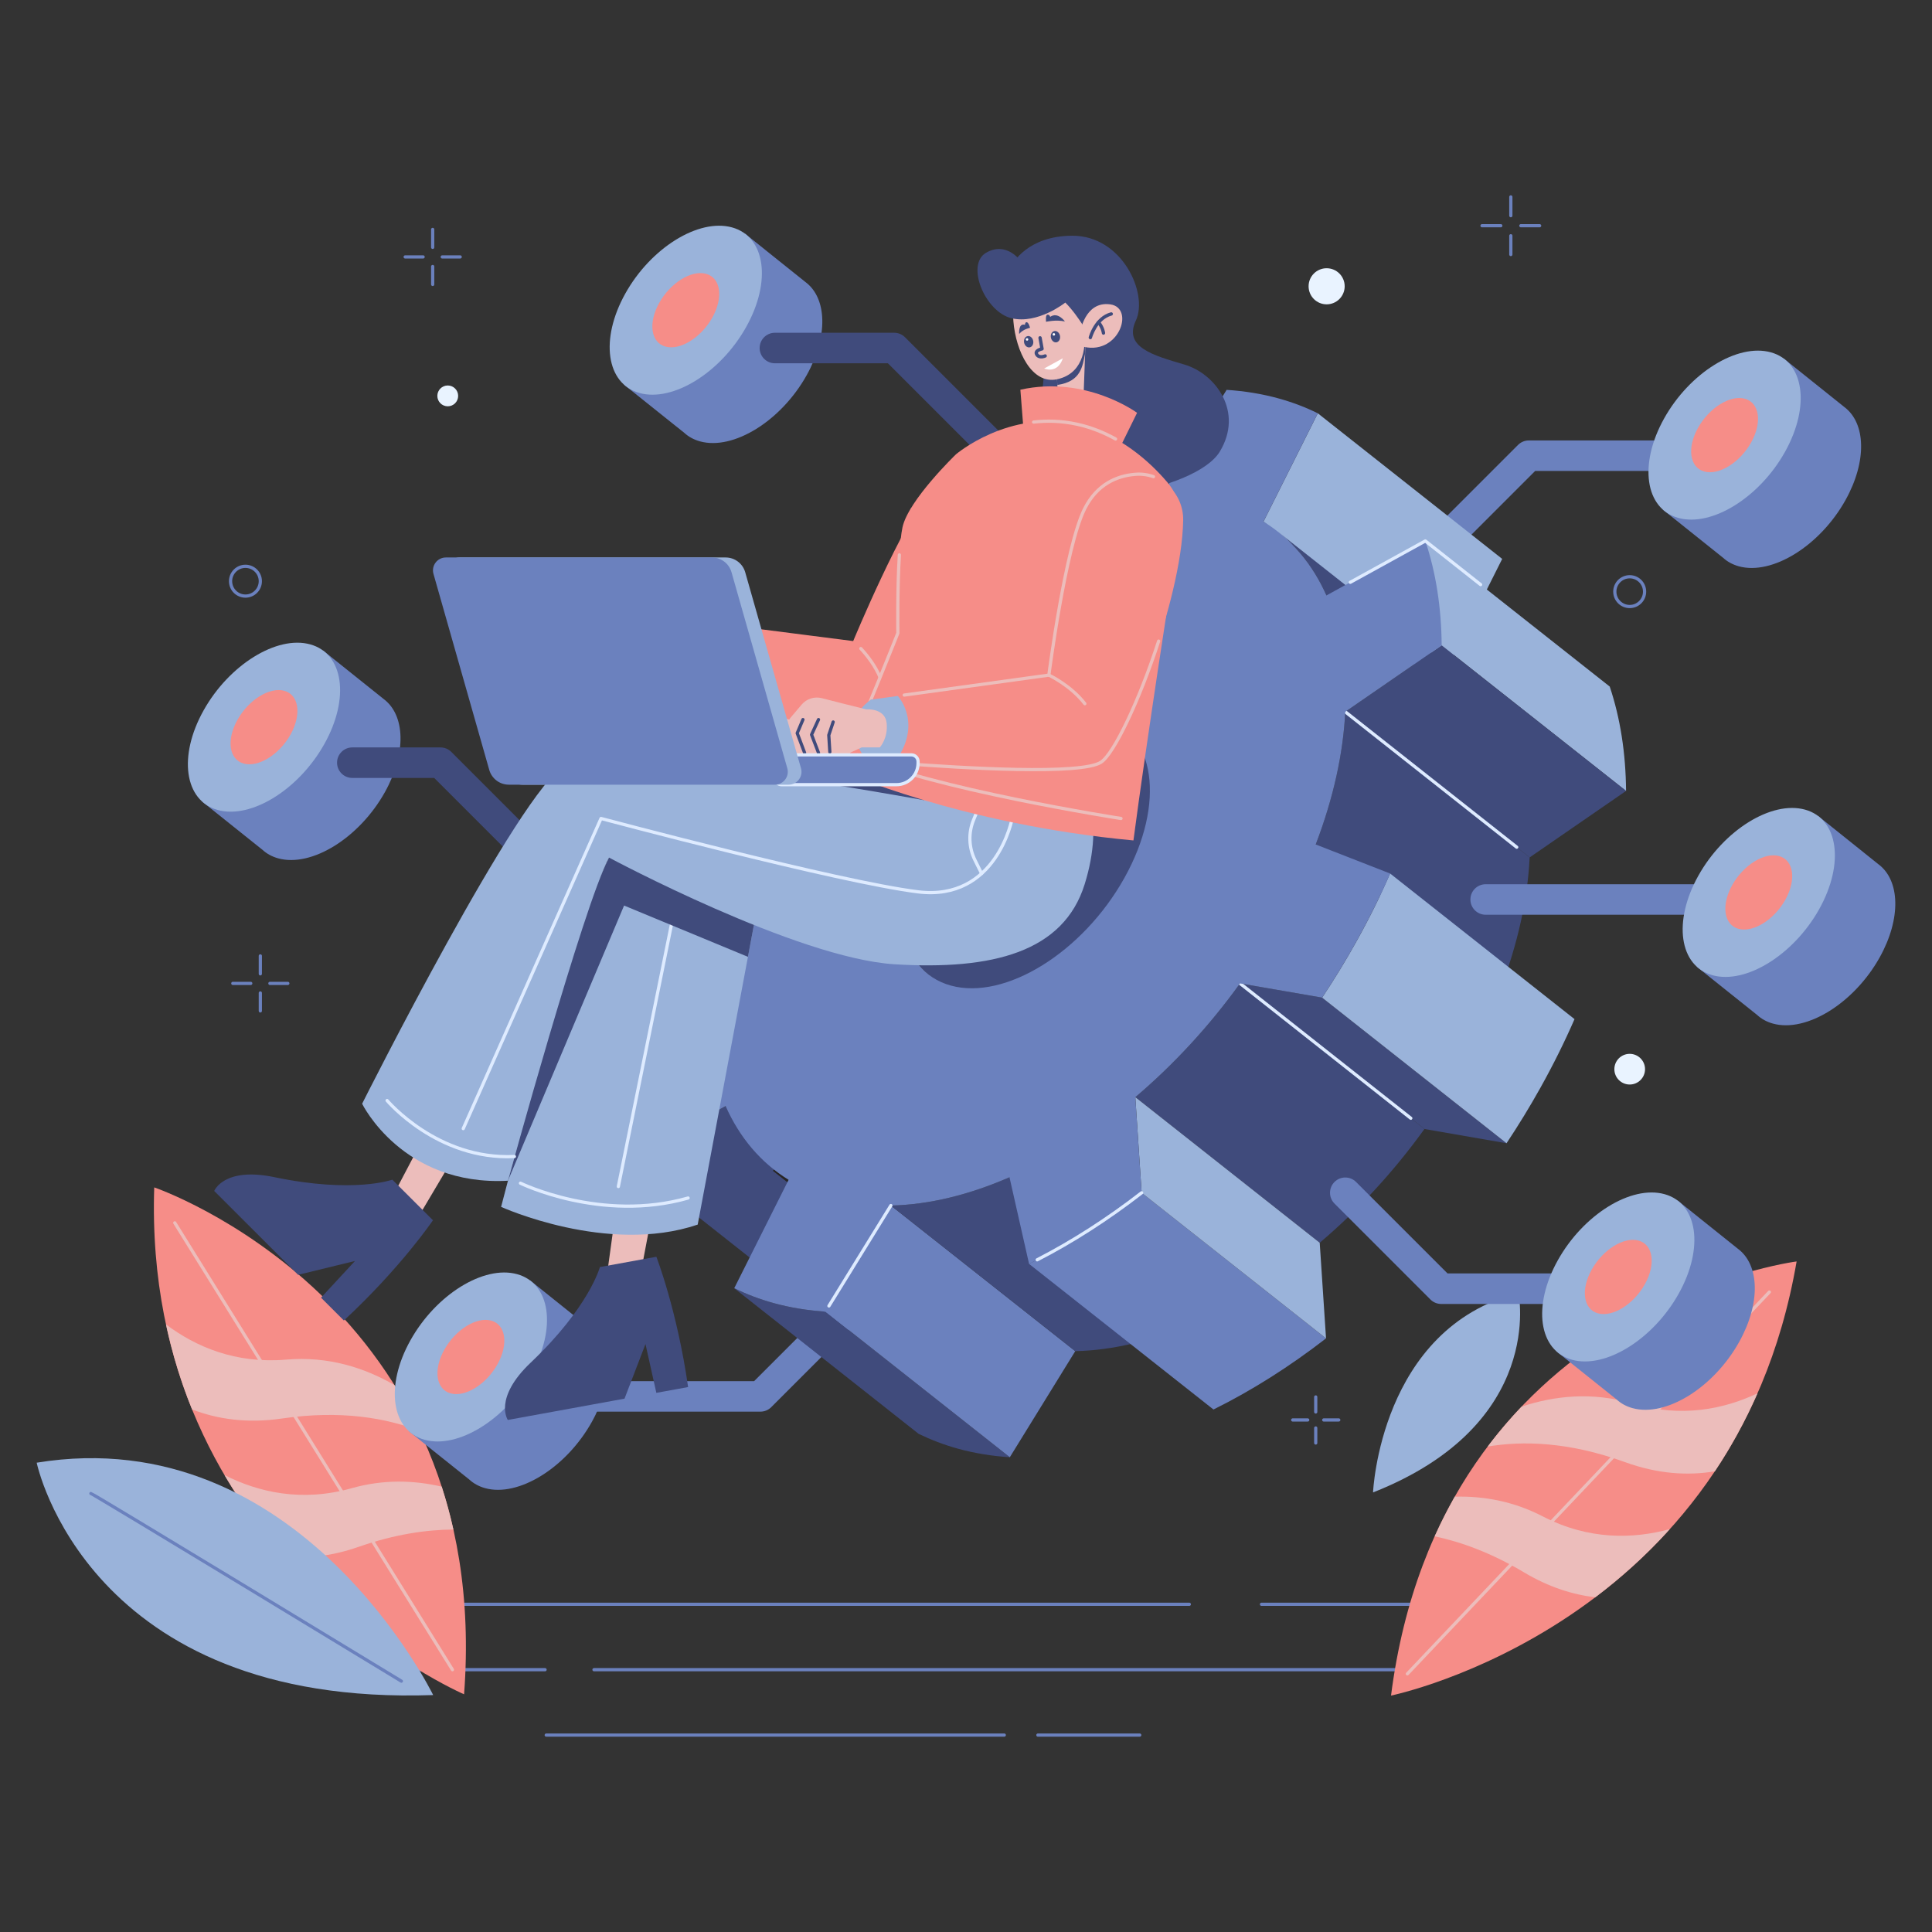 <?xml version="1.0" encoding="utf-8"?>
<!-- Generator: Adobe Illustrator 25.2.3, SVG Export Plug-In . SVG Version: 6.00 Build 0)  -->
<svg version="1.1" xmlns="http://www.w3.org/2000/svg" xmlns:xlink="http://www.w3.org/1999/xlink" x="0px" y="0px"
	 viewBox="0 0 600 600" style="enable-background:new 0 0 600 600;" xml:space="preserve">
<rect x="0" y="0" width="600" height="600" fill="#333333" stroke="none"/>
<style type="text/css">
	.st0{fill:none;stroke:#6B81BE;stroke-linecap:round;stroke-linejoin:round;stroke-miterlimit:10;}
	.st1{fill:#F68D88;}
	.st2{fill:#ECBDBB;}
	.st3{fill:none;stroke:#ECBDBB;stroke-linecap:round;stroke-linejoin:round;stroke-miterlimit:10;}
	.st4{fill:#9AB3DA;}
	.st5{fill:#6B81BE;}
	.st6{fill:#404B7C;}
	.st7{enable-background:new    ;}
	.st8{fill:#FFFFFF;stroke:#272525;stroke-miterlimit:10;}
	.st9{fill:none;stroke:#DEEBFF;stroke-linecap:round;stroke-linejoin:round;stroke-miterlimit:10;}
	.st10{fill:#E9F3FF;}
	.st11{fill:none;stroke:#404B7C;stroke-linecap:round;stroke-linejoin:round;stroke-miterlimit:10;}
	.st12{fill:#FFFFFF;}
</style>
<g id="GROUND">
	<g>
		<g>
			<line class="st0" x1="391.768" y1="498.226" x2="485.167" y2="498.226"/>
			<line class="st0" x1="76.465" y1="498.226" x2="369.353" y2="498.226"/>
		</g>
		<g>
			<line class="st0" x1="169.274" y1="518.538" x2="122.6" y2="518.538"/>
			<line class="st0" x1="452.456" y1="518.538" x2="184.471" y2="518.538"/>
		</g>
		<g>
			<line class="st0" x1="322.327" y1="538.85" x2="353.959" y2="538.85"/>
			<line class="st0" x1="169.638" y1="538.85" x2="311.888" y2="538.85"/>
		</g>
	</g>
</g>
<g id="PLANT">
	<g>
		<g>
			<g>
				<path class="st1" d="M144.125,526.178c0,0-99.986-42.748-96.228-157.422
					C47.897,368.756,153.313,404.672,144.125,526.178z"/>
				<g>
					<path class="st2" d="M88.884,422.238c-15.746,1.352-28.112-4.004-37.326-10.917
						c2.025,9.446,4.781,18.241,8.094,26.393
						c7.806,3.012,17.067,4.408,27.919,2.816
						c18.388-2.698,32.492-0.106,42.722,3.853
						c-2.4-5.049-5.023-9.801-7.815-14.264
						C113.202,424.765,101.906,421.12,88.884,422.238z"/>
					<path class="st2" d="M109.208,462.177c-15.585,4.399-29.011,1.211-39.476-4.072
						c5.618,9.566,11.916,18.015,18.414,25.405
						c7.034,0.604,14.794-0.189,23.217-3.122
						c11.139-3.879,20.975-5.329,29.445-5.38
						c-1.032-4.618-2.253-9.052-3.633-13.314
						C128.639,459.692,119.174,459.364,109.208,462.177z"/>
				</g>
			</g>
			<line class="st3" x1="54.275" y1="379.763" x2="140.509" y2="518.538"/>
		</g>
		<g>
			<path class="st4" d="M134.525,526.417c0,0-41.578-85.466-123.129-72.165
				C11.396,454.251,26.971,530.16,134.525,526.417z"/>
			<path class="st0" d="M28.225,463.82c0.764,0.103,96.424,58.277,96.424,58.277"/>
		</g>
		<g>
			<g>
				<path class="st1" d="M431.997,526.574c0,0,106.547-21.737,125.958-134.818
					C557.956,391.755,447.467,405.707,431.997,526.574z"/>
				<g>
					<path class="st2" d="M507.038,435.888c15.151,4.496,28.343,1.739,38.76-3.177
						c-3.886,8.845-8.357,16.904-13.243,24.222
						c-8.252,1.379-17.605,0.881-27.915-2.864
						c-17.468-6.345-31.805-6.647-42.623-4.83
						c3.368-4.462,6.893-8.589,10.527-12.398
						C482.709,433.466,494.508,432.17,507.038,435.888z"/>
					<path class="st2" d="M479.088,470.916c14.38,7.448,28.173,7.029,39.487,3.961
						c-7.429,8.239-15.299,15.246-23.153,21.177
						c-7.011-0.825-14.453-3.164-22.112-7.734
						c-10.13-6.043-19.472-9.444-27.758-11.2
						c1.941-4.316,4.03-8.413,6.24-12.31
						C460.554,464.568,469.892,466.154,479.088,470.916z"/>
				</g>
			</g>
			<line class="st3" x1="549.491" y1="401.253" x2="437.077" y2="519.819"/>
		</g>
		<g>
			<g>
				<path class="st4" d="M426.412,463.487c0,0,2.159-50.992,45.165-61.918
					C471.577,401.569,480.174,442.283,426.412,463.487z"/>
			</g>
		</g>
	</g>
</g>
<g id="INTEGRATED_6">
	<g>
		<g>
			<path class="st5" d="M434.246,186.806c-1.212,0-2.425-0.463-3.35-1.388
				c-1.851-1.85-1.851-4.851,0-6.702l40.545-40.544
				c0.888-0.888,2.094-1.388,3.35-1.388h70.178c2.617,0,4.739,2.121,4.739,4.739
				s-2.121,4.739-4.739,4.739h-68.215l-39.158,39.157
				C436.672,186.344,435.458,186.806,434.246,186.806z"/>
		</g>
		<g>
			<path class="st5" d="M573.121,155.333c-7.929,14.195-22.756,23.398-33.128,20.534
				c-1.927-0.537-3.57-1.443-4.907-2.675l-18.67-14.921l37.561-46.912
				l18.68,14.953l0.053,0.042C579.45,131.335,579.892,143.202,573.121,155.333z"/>
			<path class="st4" d="M521.225,160.851c10.37,2.865,25.202-6.337,33.132-20.536
				c7.93-14.199,5.962-28.033-4.408-30.898
				c-10.37-2.865-25.204,6.327-33.134,20.526
				C508.886,144.142,510.855,157.986,521.225,160.851"/>
			<path class="st1" d="M529.277,146.432c4.556,1.259,11.072-2.784,14.556-9.022
				s2.619-12.316-1.936-13.575c-4.556-1.259-11.073,2.779-14.557,9.018
				S524.721,145.174,529.277,146.432"/>
		</g>
	</g>
</g>
<g id="INTEGRATED_5">
	<g>
		<g>
			<path class="st5" d="M183.776,441.623c-7.929,14.195-22.756,23.398-33.128,20.534
				c-1.927-0.537-3.57-1.443-4.907-2.675l-18.67-14.921l37.561-46.912
				l18.68,14.953l0.053,0.042C190.105,417.625,190.547,429.493,183.776,441.623z"/>
			<path class="st4" d="M131.88,447.142c10.37,2.865,25.202-6.337,33.132-20.536
				c7.93-14.199,5.962-28.033-4.408-30.898
				c-10.37-2.865-25.204,6.327-33.134,20.526
				C119.541,430.432,121.51,444.277,131.88,447.142"/>
			<path class="st1" d="M139.932,432.723c4.556,1.259,11.072-2.784,14.556-9.022
				s2.619-12.316-1.936-13.575c-4.556-1.259-11.073,2.78-14.557,9.018
				S135.376,431.464,139.932,432.723"/>
		</g>
		<g>
			<path class="st5" d="M236.165,438.398h-57.407c-2.617,0-4.739-2.121-4.739-4.739
				s2.121-4.739,4.739-4.739h55.445l28.407-28.407
				c1.851-1.851,4.851-1.851,6.702,0c1.85,1.85,1.85,4.851,0,6.701
				l-29.795,29.795C238.627,437.899,237.422,438.398,236.165,438.398z"/>
		</g>
	</g>
</g>
<g id="INTEGRATED_4">
	<g>
		<g>
			<path class="st5" d="M250.511,116.536c-7.929,14.195-22.756,23.398-33.128,20.534
				c-1.927-0.537-3.57-1.443-4.907-2.675l-18.67-14.921l37.561-46.912
				l18.68,14.953l0.053,0.042C256.84,92.538,257.282,104.405,250.511,116.536z"/>
			<path class="st4" d="M198.615,122.055c10.37,2.865,25.202-6.337,33.132-20.536
				s5.962-28.033-4.408-30.898c-10.37-2.865-25.204,6.327-33.134,20.526
				C186.276,105.345,188.245,119.189,198.615,122.055"/>
			<path class="st1" d="M206.667,107.636c4.556,1.259,11.072-2.784,14.556-9.022
				s2.619-12.316-1.936-13.575c-4.556-1.259-11.073,2.779-14.557,9.018
				C201.246,100.294,202.111,106.377,206.667,107.636"/>
		</g>
		<g>
			<path class="st6" d="M318.244,153.365c-1.212,0-2.426-0.463-3.35-1.388l-39.157-39.156
				h-35.085c-2.617,0-4.739-2.121-4.739-4.739s2.121-4.739,4.739-4.739h37.048
				c1.257,0,2.462,0.499,3.351,1.388l40.544,40.544
				c1.851,1.85,1.851,4.851,0,6.702C320.67,152.902,319.457,153.365,318.244,153.365z
				"/>
		</g>
	</g>
</g>
<g id="INTEGRATED_3">
	<g>
		<g>
			<path class="st5" d="M119.52,246.033c-7.929,14.195-22.756,23.398-33.128,20.534
				c-1.927-0.537-3.57-1.443-4.907-2.675l-18.67-14.921l37.561-46.912
				l18.68,14.953l0.053,0.042C125.849,222.035,126.291,233.903,119.52,246.033z"/>
			<path class="st4" d="M67.624,251.552c10.37,2.865,25.202-6.337,33.132-20.536
				c7.93-14.199,5.962-28.033-4.408-30.898
				c-10.37-2.865-25.204,6.327-33.134,20.526
				C55.285,234.842,57.254,248.687,67.624,251.552"/>
			<path class="st1" d="M75.676,237.133c4.556,1.259,11.072-2.784,14.556-9.022
				s2.619-12.316-1.936-13.575c-4.556-1.259-11.073,2.779-14.557,9.018
				C70.255,229.792,71.12,235.874,75.676,237.133"/>
		</g>
		<g>
			<path class="st6" d="M177.346,282.14c-1.213,0-2.425-0.463-3.351-1.388l-39.156-39.156
				h-25.426c-2.617,0-4.739-2.121-4.739-4.739s2.121-4.739,4.739-4.739h27.389
				c1.257,0,2.462,0.499,3.351,1.388l40.544,40.545c1.85,1.85,1.85,4.851,0,6.701
				C179.772,281.678,178.559,282.14,177.346,282.14z"/>
		</g>
	</g>
</g>
<g id="GEAR">
	<g>
		<g class="st7">
			<g>
				<polygon class="st6" points="228.662,266.152 285.925,311.369 262.818,302.347 205.556,257.13 
									"/>
			</g>
			<g>
				<polygon class="st6" points="317.697,135.897 374.959,181.115 381.051,208.021 323.789,162.804 
									"/>
			</g>
			<g>
				<polygon class="st6" points="225.347,343.495 282.609,388.713 251.916,405.621 194.654,360.404 
									"/>
			</g>
			<g>
				<polygon class="st4" points="409.257,128.354 466.52,173.572 449.648,207.208 392.386,161.99 
									"/>
			</g>
			<g>
				<path class="st6" d="M348.979,225.836l57.263,45.218
					c-1.973-1.558-4.297-2.739-6.961-3.475
					c-16.877-4.663-41.019,10.296-53.924,33.405
					c-10.869,19.462-10.311,38.515,0.218,46.829l-57.263-45.218
					c-10.529-8.314-11.087-27.367-0.218-46.83
					c12.905-23.109,37.047-38.069,53.924-33.405
					C344.683,223.096,347.006,224.278,348.979,225.836z"/>
			</g>
			<g>
				<path class="st8" d="M297.611,408.438l-57.263-45.218
					c1.447,1.142,2.967,2.206,4.559,3.188l57.263,45.218
					C300.578,410.644,299.058,409.581,297.611,408.438z"/>
			</g>
			<g>
				<path class="st6" d="M396.901,165.153l57.263,45.218
					c6.499,5.132,11.528,11.839,15.038,19.765l-57.263-45.218
					C408.429,176.992,403.4,170.284,396.901,165.153z"/>
			</g>
			<g>
				<path class="st6" d="M256.344,407.338l57.263,45.218
					c-5.549-0.363-10.95-1.228-16.141-2.663c-4.337-1.198-8.385-2.762-12.182-4.602
					l-57.263-45.218c3.797,1.841,7.846,3.404,12.182,4.602
					C245.394,406.109,250.795,406.975,256.344,407.338z"/>
			</g>
			<g>
				<polygon class="st5" points="276.668,374.392 333.931,419.61 313.607,452.556 256.344,407.338 
									"/>
			</g>
			<g>
				<path class="st6" d="M313.507,365.612l57.263,45.218
					c-12.566,5.48-25.068,8.538-36.839,8.781l-57.263-45.218
					C288.44,374.15,300.941,371.092,313.507,365.612z"/>
			</g>
			<g>
				<path class="st4" d="M442.65,167.998l57.263,45.218
					c3.274,9.758,4.981,20.665,5.074,32.413l-57.263-45.218
					C447.631,188.663,445.925,177.756,442.65,167.998z"/>
			</g>
			<g>
				<polygon class="st6" points="447.725,200.41 504.987,245.628 475.048,266.273 417.785,221.055 
									"/>
			</g>
			<g>
				<path class="st6" d="M417.785,221.055l57.263,45.218
					c-0.63,12.85-3.659,26.785-9.173,41.203l-57.263-45.218
					C414.126,247.84,417.155,233.905,417.785,221.055z"/>
			</g>
			<line class="st9" x1="417.785" y1="221.055" x2="471.036" y2="263.105"/>
			<g>
				<path class="st6" d="M385.107,305.404l57.263,45.218
					c-9.653,13.407-20.721,25.318-32.521,35.329l-57.263-45.218
					C364.386,330.722,375.454,318.811,385.107,305.404z"/>
			</g>
			<g>
				<path class="st5" d="M354.549,370.423l57.263,45.218
					c-11.352,8.799-23.137,16.243-34.96,22.093l-57.263-45.218
					C331.411,386.665,343.197,379.222,354.549,370.423z"/>
			</g>
			<g>
				<polygon class="st4" points="352.586,340.733 409.849,385.951 411.811,415.641 354.549,370.423 
									"/>
			</g>
			<g>
				<polygon class="st6" points="410.602,309.827 467.865,355.044 442.37,350.621 
					385.107,305.404 				"/>
			</g>
			<line class="st9" x1="385.107" y1="305.404" x2="438.14" y2="347.281"/>
			<g>
				<path class="st4" d="M431.719,271.281l57.263,45.218
					c-3.07,7.049-6.585,14.139-10.557,21.252
					c-3.31,5.927-6.833,11.697-10.561,17.294l-57.263-45.218
					c3.728-5.598,7.251-11.367,10.561-17.294
					C425.135,285.42,428.649,278.329,431.719,271.281z"/>
			</g>
			<g>
				<path class="st5" d="M410.602,309.827l-25.495-4.423
					c-9.653,13.407-20.721,25.318-32.521,35.329l1.962,29.69
					c-11.352,8.799-23.137,16.243-34.96,22.093l-6.081-26.904
					c-12.566,5.48-25.068,8.538-36.839,8.781l-20.324,32.946
					c-5.549-0.363-10.95-1.228-16.141-2.663
					c-4.337-1.198-8.385-2.762-12.182-4.602l16.887-33.664
					c-8.728-5.379-15.277-13.239-19.561-22.913l-30.693,16.908
					c-3.293-9.746-5.01-20.657-5.093-32.401l29.937-20.662
					c0.635-12.816,3.669-26.782,9.164-41.189l-23.107-9.022
					c3.08-7.046,6.585-14.139,10.557-21.252
					c3.31-5.927,6.854-11.691,10.581-17.288l25.485,4.42
					c9.645-13.392,20.721-25.318,32.539-35.341l-1.989-29.664
					c11.37-8.811,23.145-16.257,34.968-22.107l6.092,26.907
					c12.548-5.468,25.065-8.555,36.829-8.783l20.324-32.946
					c5.549,0.363,10.96,1.231,16.152,2.666c4.326,1.195,8.382,2.745,12.164,4.614
					l-16.871,33.636c8.72,5.393,15.269,13.253,19.553,22.927l30.712-16.92
					c3.274,9.758,4.981,20.665,5.074,32.413l-29.94,20.645
					c-0.63,12.85-3.659,26.785-9.173,41.203l23.107,9.022
					c-3.07,7.049-6.585,14.139-10.557,21.252
					C417.853,298.459,414.33,304.229,410.602,309.827z M295.27,306.07
					c16.877,4.663,41.016-10.314,53.922-33.423s9.703-45.624-7.174-50.287
					c-16.877-4.663-41.019,10.296-53.924,33.405S278.393,301.406,295.27,306.07"/>
			</g>
			<polyline class="st9" points="419.347,180.836 442.65,167.998 459.822,181.557 			"/>
			<g>
				<path class="st9" d="M322.104,391.247c10.977-5.644,21.898-12.649,32.444-20.824"/>
			</g>
			<g>
				<path class="st9" d="M276.668,374.392l-19.238,31.185"/>
			</g>
		</g>
	</g>
</g>
<g id="INTEGRATED_2">
	<g>
		<g>
			<path class="st5" d="M550.847,284.084h-89.46c-2.617,0-4.739-2.121-4.739-4.739
				s2.121-4.739,4.739-4.739h89.46c2.617,0,4.739,2.121,4.739,4.739
				S553.464,284.084,550.847,284.084z"/>
		</g>
		<g>
			<path class="st5" d="M583.738,297.353c-7.929,14.195-22.756,23.398-33.128,20.534
				c-1.927-0.537-3.57-1.443-4.907-2.675l-18.67-14.921l37.561-46.912
				l18.68,14.953l0.053,0.042C590.067,273.355,590.509,285.222,583.738,297.353z"/>
			<path class="st4" d="M531.842,302.871c10.37,2.865,25.202-6.337,33.132-20.536
				c7.93-14.199,5.962-28.033-4.408-30.898
				c-10.37-2.865-25.204,6.327-33.134,20.526
				C519.503,286.161,521.472,300.006,531.842,302.871"/>
			<path class="st1" d="M539.894,288.452c4.556,1.259,11.072-2.784,14.556-9.022
				c3.484-6.238,2.619-12.316-1.937-13.575c-4.556-1.259-11.073,2.779-14.557,9.018
				S535.338,287.193,539.894,288.452"/>
		</g>
	</g>
</g>
<g id="INTEGRATED_1">
	<g>
		<g>
			<path class="st5" d="M504.988,404.957h-57.407c-1.257,0-2.462-0.499-3.35-1.388
				l-29.795-29.795c-1.851-1.85-1.851-4.851,0-6.701c1.849-1.851,4.852-1.851,6.701,0
				l28.408,28.407h55.444c2.617,0,4.739,2.121,4.739,4.739
				S507.605,404.957,504.988,404.957z"/>
		</g>
		<g>
			<path class="st5" d="M540.103,416.77c-7.929,14.195-22.756,23.398-33.128,20.534
				c-1.927-0.537-3.57-1.443-4.907-2.675l-18.67-14.921l37.561-46.912
				l18.68,14.953l0.053,0.042C546.431,392.772,546.874,404.639,540.103,416.77z"/>
			<path class="st4" d="M488.207,422.289c10.37,2.865,25.202-6.337,33.132-20.536
				c7.93-14.199,5.962-28.033-4.408-30.898
				c-10.37-2.865-25.204,6.327-33.134,20.526
				C475.867,405.579,477.836,419.423,488.207,422.289"/>
			<path class="st1" d="M496.259,407.869c4.556,1.259,11.072-2.784,14.556-9.022
				s2.619-12.316-1.936-13.575s-11.073,2.78-14.557,9.018
				C490.838,400.528,491.703,406.611,496.259,407.869"/>
		</g>
	</g>
</g>
<g id="ORNAMENT_8">
	<g>
		<line class="st0" x1="134.375" y1="71.251" x2="134.375" y2="76.82"/>
		<line class="st0" x1="134.375" y1="82.764" x2="134.375" y2="88.333"/>
		<line class="st0" x1="142.916" y1="79.792" x2="137.347" y2="79.792"/>
		<line class="st0" x1="131.403" y1="79.792" x2="125.834" y2="79.792"/>
	</g>
</g>
<g id="ORNAMENT_7">
	<g>
		<line class="st0" x1="80.847" y1="296.863" x2="80.847" y2="302.432"/>
		<line class="st0" x1="80.847" y1="308.376" x2="80.847" y2="313.945"/>
		<line class="st0" x1="89.388" y1="305.404" x2="83.819" y2="305.404"/>
		<line class="st0" x1="77.875" y1="305.404" x2="72.306" y2="305.404"/>
	</g>
</g>
<g id="ORNAMENT_6">
	<g>
		<line class="st0" x1="408.612" y1="433.833" x2="408.612" y2="438.495"/>
		<line class="st0" x1="408.612" y1="443.47" x2="408.612" y2="448.131"/>
		<line class="st0" x1="415.761" y1="440.982" x2="411.1" y2="440.982"/>
		<line class="st0" x1="406.125" y1="440.982" x2="401.464" y2="440.982"/>
	</g>
</g>
<g id="ORNAMENT_5_1_">
	<g>
		<line class="st0" x1="469.202" y1="61.15" x2="469.202" y2="66.983"/>
		<line class="st0" x1="469.202" y1="73.21" x2="469.202" y2="79.044"/>
		<line class="st0" x1="478.148" y1="70.097" x2="472.315" y2="70.097"/>
		<line class="st0" x1="466.088" y1="70.097" x2="460.255" y2="70.097"/>
	</g>
</g>
<g id="ORNAMENT_5">
	<circle class="st0" cx="76.224" cy="180.495" r="4.623"/>
</g>
<g id="ORNAMENT_4">
	<circle class="st0" cx="506.117" cy="183.737" r="4.623"/>
</g>
<g id="ORNAMENT_3">
	<circle class="st10" cx="139.052" cy="122.948" r="3.232"/>
</g>
<g id="ORNAMENT_2">
	<circle class="st10" cx="506.117" cy="332.045" r="4.763"/>
</g>
<g id="ORNAMENT_1">
	<circle class="st10" cx="411.999" cy="88.909" r="5.604"/>
</g>
<g id="RIGHT_LEG">
	<g>
		<g>
			<polygon class="st2" points="201.761,380.731 197.626,402.519 187.825,400.83 190.85,378.851 
							"/>
			<path class="st6" d="M203.841,390.299l-17.539,3.2c0,0-3.252,12.357-21.483,29.673
				c-11.671,11.085-7.113,17.81-7.113,17.81l36.245-6.614l6.509-16.957
				l3.374,15.154l9.865-1.8C210.275,406.845,203.841,390.299,203.841,390.299z"/>
		</g>
		<g>
			<path class="st4" d="M299.496,283.477c-11.594,4.275-65.171,2.769-65.171,2.769
				l-2.043,10.909l-15.606,83.156c-28.021,9.509-61.053-5.507-61.053-5.507
				s0.779-3.033,2.127-8.119v-0.011c6.423-24.188,25.599-94.644,33.907-104.469
				c11.004-13.015,109.597-24.525,109.597-24.525
				C313.764,248.696,320.525,275.716,299.496,283.477z"/>
			<path class="st9" d="M192.032,368.486l19.517-96.272h68.627c0,0,16.573-4.754,16.823-24.522
				"/>
			<path class="st6" d="M299.496,283.477c-11.594,4.275-65.171,2.769-65.171,2.769
				l-2.043,10.909l-38.466-15.932l-36.066,85.452
				c6.423-24.188,25.599-94.644,33.907-104.469
				c11.004-13.015,109.597-24.525,109.597-24.525
				C313.764,248.696,320.525,275.716,299.496,283.477z"/>
			<path class="st9" d="M161.63,367.448c0,0,25.13,12.298,52.068,4.604"/>
		</g>
	</g>
</g>
<g id="LEFT_LEG">
	<g>
		<g>
			<polygon class="st2" points="140.169,360.653 128.857,379.729 120.217,374.801 130.551,355.168 
							"/>
			<path class="st6" d="M134.46,378.958l-12.613-12.6c0,0-12.012,4.358-36.625-0.777
				c-15.757-3.288-18.693,4.287-18.693,4.287l26.065,26.039l17.648-4.299
				l-10.54,11.399l7.094,7.087C124.516,393.665,134.46,378.958,134.46,378.958z"/>
		</g>
		<g>
			<path class="st4" d="M295.308,230.803l-8.362,17.699c0,0-97.542-17.949-111.429-10.818
				c-13.887,7.131-63.055,105.092-63.055,105.092s12.517,25.68,45.293,23.912
				c0,0,23.598-85.988,31.377-100.365c0,0,58.288,31.265,88.69,33.141
				s52.457-3.782,59.031-24.858C349.374,234.468,315.342,216.304,295.308,230.803z"/>
			<path class="st9" d="M120.217,341.775c0,0,15.572,18.542,39.53,17.395"/>
			<path class="st9" d="M143.864,350.498l42.788-96.309c0,0,74.065,19.777,98.462,22.779
				c24.396,3.003,29.215-22.779,29.215-22.779"/>
			<path class="st9" d="M303.755,251.196l-1.425,3.492
				c-1.639,4.016-1.473,8.544,0.456,12.429l2.067,4.164"/>
		</g>
	</g>
</g>
<g id="HAIR">
	<path class="st6" d="M313.372,83.867c0,0,0.062-0.163,0.2-0.448
		c0.977-2.016,5.76-10.147,19.412-10.212
		c15.584-0.074,23.671,18.048,19.77,26.338s5.378,10.815,15.075,13.673
		c9.696,2.858,18.483,14.691,10.976,27.056
		c-7.507,12.365-51.926,19.935-56.301,6.728
		c-4.375-13.207,3.564-25.113,1.233-35.884L313.372,83.867z"/>
</g>
<g id="NECK">
	<g>
		<polygon class="st2" points="327.678,108.349 328.142,115.853 328.613,123.459 336.489,123.482 
			337.02,109.135 337.18,104.764 		"/>
		<path class="st6" d="M327.678,108.349l0.693,11.202c7.399-1.064,7.806-5.823,8.626-9.783
			l0.183-5.005L327.678,108.349z"/>
	</g>
</g>
<g id="RIGHT_ARM">
	<g>
		<path class="st1" d="M317.81,163.565c-7.107,24.574-36.417,63.205-44.237,65.854
			c-7.234,2.458-45.228-10.566-62.058-16.578
			c-4.921-1.77-8.032-2.93-8.032-2.93s-6.535-13.205,6.153-17.916l8.36,1.076
			l46.972,6.02c0,0,15.361-37.077,24.251-46.974
			c5.722-6.381,12.355-7.224,17.916-6.207
			C315.223,147.383,320.093,155.663,317.81,163.565z"/>
		<path class="st4" d="M211.517,212.831l-0.003,0.01
			c-4.921-1.77-8.032-2.93-8.032-2.93s-6.535-13.205,6.153-17.916l8.36,1.076
			C218.224,193.517,223.258,203.685,211.517,212.831z"/>
		<g>
			<path class="st2" d="M207.4,194.508l-6.304-3.523l-6.065-3.427
				c-2.066-1.167-4.617-1.053-6.57,0.294l-4.395,3.032
				c-1.949,1.344-2.962,3.681-2.611,6.023l0.821,5.478l15.138,4.102l5.565-0.925
				l5.434,1.473c0,0,3.273-2.032,4.033-6.752
				C213.206,195.563,207.4,194.508,207.4,194.508z"/>
			<polyline class="st11" points="185.44,202.539 184.816,196.051 187.641,192.442 			"/>
			<polyline class="st11" points="192.305,193.706 188.995,197.67 189.606,203.668 			"/>
			<polyline class="st11" points="196.502,195.621 194.121,199.205 193.063,204.362 			"/>
		</g>
		<path class="st3" d="M300.636,197.81c-10.542,16.175-22.486,30.059-27.064,31.609
			c-6.921,2.352-41.995-9.467-59.757-15.759"/>
		<path class="st3" d="M267.338,201.415c1.894,2.044,4.488,5.293,6.09,9.171"/>
	</g>
</g>
<g id="BODY">
	<g>
		<path class="st1" d="M353.13,128.207c0,0-15.838-11.723-36.244-7.179l0.891,11.361
			l30.276,6.13L353.13,128.207z"/>
		<g>
			<path class="st1" d="M351.999,261.006c4.084-31.008,11.594-79.288,14.429-97.325
				c0.783-4.984-0.626-10.062-3.898-13.902
				c-5.391-6.328-14.988-15.205-28.133-18.051
				c-21.187-4.587-37.51,9.364-37.51,9.364s-14.853,14.306-16.615,22.695
				c-1.762,8.389-1.432,32.834-1.432,32.834s-9.31,23.593-17.733,42.733
				C261.105,239.354,297.952,256.006,351.999,261.006z"/>
			<path class="st3" d="M279.312,172.321c-0.661,10.43-0.474,24.299-0.474,24.299
				s-9.31,23.593-17.733,42.733"/>
			<path class="st3" d="M348.138,254.189c0,0-59.981-9.374-81.832-19.721"/>
			<path class="st3" d="M346.453,136.332c-3.599-2.001-7.626-3.645-12.057-4.604
				c-4.756-1.03-9.267-1.125-13.403-0.654"/>
		</g>
	</g>
</g>
<g id="HEAD">
	<g>
		<path class="st2" d="M326.726,85.129c9.148,3.742,16.626,29.694,1.387,32.687
			C312.875,120.808,308.09,77.506,326.726,85.129z"/>
		<path class="st6" d="M338.906,105.372c0,0-3.801-7.168-8.064-11.408
			c0,0-8.535,6.831-16.734,4.858s-14.265-16.61-7.872-20.326
			c6.393-3.716,10.755,2.606,10.755,2.606S345.017,69.502,338.906,105.372z"/>
		<g>
			<path class="st2" d="M335.418,103.402c0,0,1.385-9.966,9.354-8.884
				c7.97,1.082,2.489,16.603-9.17,12.919L335.418,103.402z"/>
			<g>
				<g>
					<path class="st6" d="M338.668,105.354c0.207-0.023,0.388-0.169,0.445-0.382
						c0.016-0.058,1.603-5.766,6.126-6.971c0.278-0.074,0.443-0.359,0.369-0.636
						c-0.074-0.279-0.36-0.442-0.636-0.369c-5.111,1.361-6.795,7.448-6.864,7.706
						c-0.074,0.278,0.09,0.562,0.368,0.637
						C338.541,105.357,338.606,105.361,338.668,105.354z"/>
				</g>
				<g>
					<path class="st6" d="M342.751,103.951c0.279-0.031,0.484-0.277,0.461-0.559
						c-0.006-0.07-0.161-1.755-1.645-3.627c-0.178-0.225-0.507-0.264-0.73-0.084
						c-0.225,0.178-0.263,0.505-0.084,0.73c1.277,1.61,1.422,3.054,1.423,3.069
						c0.026,0.285,0.278,0.497,0.563,0.472
						C342.742,103.952,342.747,103.951,342.751,103.951z"/>
				</g>
			</g>
		</g>
	</g>
</g>
<g id="FACE">
	<g>
		<path class="st6" d="M330.722,99.838c0,0-2.207-3.127-4.576-1.432
			c0,0-0.19-0.759-0.866-0.671c-0.676,0.088-0.414,2.204-0.414,2.204
			S327.915,99.202,330.722,99.838z"/>
		<path class="st6" d="M316.517,103.713c0,0-0.332-3.484,1.81-2.839
			c0,0-0.049-0.645,0.373-0.785c0.728-0.241,1.191,1.717,1.191,1.717
			S317.747,102.182,316.517,103.713z"/>
		<g>
			
				<ellipse transform="matrix(0.983 -0.185 0.185 0.983 -13.674 62.557)" class="st6" cx="327.708" cy="104.405" rx="1.437" ry="1.776"/>
			<circle class="st12" cx="327.28" cy="103.844" r="0.382"/>
		</g>
		<g>
			
				<ellipse transform="matrix(0.983 -0.185 0.185 0.983 -14.109 61.042)" class="st6" cx="319.391" cy="105.974" rx="1.437" ry="1.776"/>
			<circle class="st12" cx="318.962" cy="105.413" r="0.382"/>
		</g>
		<g>
			<path class="st6" d="M323.726,111.305c0.424-0.047,0.811-0.169,1.085-0.295
				c0.261-0.12,0.374-0.428,0.255-0.688c-0.119-0.26-0.428-0.376-0.688-0.258
				c-0.015,0.007-1.412,0.627-1.952-0.235c-0.117-0.186-0.083-0.264-0.07-0.294
				c0.128-0.297,0.873-0.591,1.362-0.689c0.278-0.055,0.461-0.324,0.411-0.602
				l-0.618-3.419c-0.052-0.283-0.324-0.465-0.604-0.42
				c-0.283,0.051-0.47,0.322-0.42,0.604l0.532,2.945
				c-0.544,0.172-1.338,0.523-1.617,1.168c-0.121,0.279-0.194,0.723,0.143,1.26
				C322.073,111.226,322.958,111.39,323.726,111.305z"/>
		</g>
		<path class="st12" d="M324.259,114.451c0,0,4.169,1.844,5.821-3.195L324.259,114.451z"/>
	</g>
</g>
<g id="LEFT_ARM">
	<g>
		<path class="st1" d="M367.447,161.549c-0.432,25.578-18.617,70.531-25.472,75.132
			c-6.339,4.265-46.417,1.632-64.234,0.232c-5.212-0.421-8.519-0.727-8.519-0.727
			s-9.761-11.036,1.253-18.902l8.35-1.148l46.912-6.476
			c0,0,5.128-39.804,11.12-51.682c3.854-7.655,10.035-10.204,15.669-10.678
			C360.718,146.607,367.584,153.325,367.447,161.549z"/>
		<path class="st4" d="M277.741,236.902v0.011c-5.212-0.421-8.519-0.727-8.519-0.727
			s-9.761-11.036,1.253-18.902l8.35-1.148
			C279.163,216.506,286.681,225.003,277.741,236.902z"/>
		<g>
			<path class="st2" d="M268.974,220.294l-7.006-1.752l-6.751-1.721
				c-2.299-0.586-4.732,0.191-6.264,2.003l-3.449,4.076
				c-1.529,1.807-1.896,4.328-0.945,6.496l2.226,5.073h15.684l5.129-2.349h5.63
				c0,0,2.627-2.817,2.127-7.572C274.855,219.793,268.974,220.294,268.974,220.294z"/>
			<polyline class="st11" points="249.879,233.79 247.581,227.691 249.363,223.468 			"/>
			<polyline class="st11" points="254.196,223.468 252.038,228.16 254.196,233.79 			"/>
			<polyline class="st11" points="258.747,224.219 257.386,228.301 257.715,233.555 			"/>
		</g>
		<path class="st3" d="M359.829,199.093c-5.944,18.37-13.841,34.894-17.854,37.588
			c-6.065,4.08-43.01,1.847-61.799,0.42"/>
		<path class="st3" d="M280.816,215.862l44.921-6.201c0,0,5.128-39.804,11.12-51.682
			c3.854-7.655,10.035-10.204,15.669-10.678c2.006-0.17,3.933,0.104,5.697,0.736"
			/>
		<path class="st3" d="M325.737,209.661c0,0,6.762,3.157,11.172,8.881"/>
	</g>
</g>
<g id="LAPTOP">
	<g>
		<path class="st5" d="M283.034,234.431h-40.304c-1.148,0-2.079,0.931-2.079,2.079v5.1
			c0,1.148,0.931,2.079,2.079,2.079h35.67c3.707,0,6.713-3.005,6.713-6.713
			v-0.466C285.114,235.362,284.183,234.431,283.034,234.431z"/>
		<path class="st9" d="M283.034,234.431h-40.304c-1.148,0-2.079,0.931-2.079,2.079v5.1
			c0,1.148,0.931,2.079,2.079,2.079h35.67c3.707,0,6.713-3.005,6.713-6.713
			v-0.466C285.114,235.362,284.183,234.431,283.034,234.431z"/>
		<path class="st4" d="M244.905,243.689h-82.632c-2.824,0-5.305-1.874-6.078-4.59
			l-17.323-60.872c-0.728-2.557,1.193-5.1,3.851-5.1h82.632
			c2.824,0,5.305,1.874,6.078,4.59l17.323,60.872
			C249.484,241.146,247.564,243.689,244.905,243.689z"/>
		<path class="st5" d="M240.652,243.689H158.02c-2.824,0-5.305-1.874-6.078-4.59
			l-17.323-60.872c-0.728-2.557,1.193-5.1,3.851-5.1h82.632
			c2.824,0,5.305,1.874,6.078,4.59l17.323,60.872
			C245.23,241.146,243.31,243.689,240.652,243.689z"/>
	</g>
</g>
</svg>
